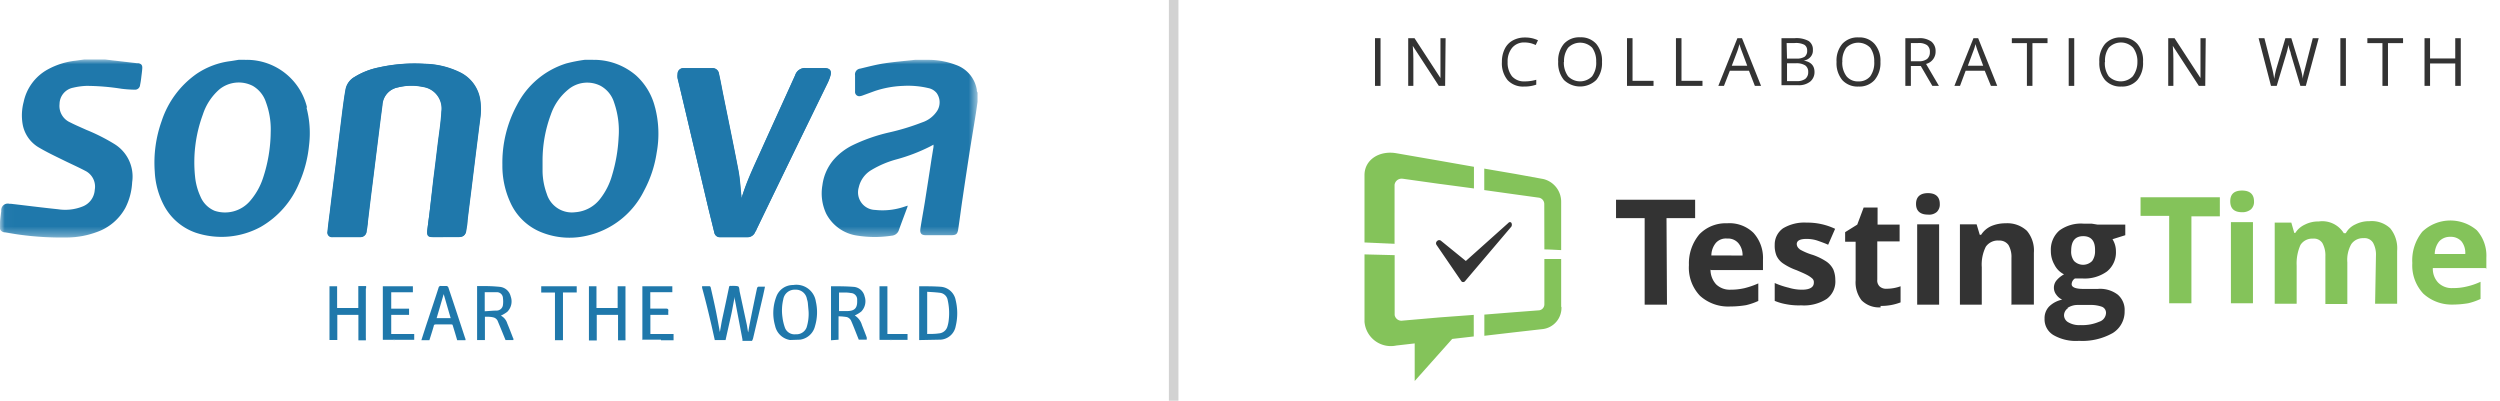 <?xml version="1.0" encoding="UTF-8"?>
<svg id="Ebene_1" data-name="Ebene 1" xmlns="http://www.w3.org/2000/svg" xmlns:xlink="http://www.w3.org/1999/xlink" viewBox="0 0 262 42"><defs><style>.cls-1{fill:#fff;}.cls-1,.cls-5{fill-rule:evenodd;}.cls-2{fill:#333;}.cls-3{fill:#84c35a;}.cls-4{isolation:isolate;}.cls-5{fill:#1f78ab;}.cls-6{mask:url(#mask);}.cls-7{mask:url(#mask-2-2);}.cls-8{fill:none;stroke:#d2d2d2;stroke-linecap:round;}</style><mask id="mask" x="0.02" y="6.23" width="102.43" height="18.64" maskUnits="userSpaceOnUse"><g id="mask-2"><polygon id="path-1" class="cls-1" points="0.02 6.23 102.45 6.23 102.45 24.88 0.02 24.88 0.02 6.23"/></g></mask><mask id="mask-2-2" x="0" y="6.23" width="102.45" height="18.64" maskUnits="userSpaceOnUse"><g id="mask-2-3" data-name="mask-2"><polygon id="path-1-2" data-name="path-1" class="cls-1" points="0.02 6.23 102.45 6.23 102.45 24.88 0.02 24.88 0.02 6.23"/></g></mask></defs><title>header-sonova-desktop_wo-padding_path</title><g id="header-sonova-desktop_wo-padding" data-name="header-sonova-desktop wo-padding"><g id="Group"><g id="testingtime"><g id="TestingTime_Logo-Horizontal_RGB" data-name="TestingTime Logo-Horizontal RGB"><path id="Shape" class="cls-2" d="M203.22,23.51h-2.3v8.42h2.3Zm-44.83.24a.41.41,0,0,0,0-.4.19.19,0,0,0-.3,0h0l-4.47,4L151,25.22a.3.3,0,0,0-.4.05.3.3,0,0,0-.05.4l2.6,3.8a.22.22,0,0,0,.19.09.25.25,0,0,0,.21-.11Zm16.26-.89h3V20.93h-8.29v1.93h3v9.07h2.34Zm4.7,3.91a2.1,2.1,0,0,1,.47-1.31A1.4,1.4,0,0,1,181,25a1.43,1.43,0,0,1,1.17.47,1.92,1.92,0,0,1,.45,1.31Zm0,1.53h5.41V27.22a3.91,3.91,0,0,0-1-2.82,3.6,3.6,0,0,0-2.76-1,3.84,3.84,0,0,0-2.9,1.15A4.73,4.73,0,0,0,177,27.78,4.26,4.26,0,0,0,178.16,31a4.4,4.4,0,0,0,3.16,1.12,10.26,10.26,0,0,0,1.67-.14,6.68,6.68,0,0,0,1.28-.44V29.7a8.58,8.58,0,0,1-1.45.5,6.38,6.38,0,0,1-1.45.16,2.06,2.06,0,0,1-1.52-.56,2.29,2.29,0,0,1-.59-1.53m9.37-2.15a.65.65,0,0,1-.33-.54c0-.36.35-.54,1-.54a3.61,3.61,0,0,1,1.12.16c.4.14.8.28,1.17.45l.73-1.67a6.76,6.76,0,0,0-3-.65,4.33,4.33,0,0,0-2.46.6,2.08,2.08,0,0,0-.87,1.74,2.75,2.75,0,0,0,.19,1.13,2,2,0,0,0,.66.79,6.16,6.16,0,0,0,1.45.73c.44.19.82.35,1.08.49a2.76,2.76,0,0,1,.56.38.52.52,0,0,1,.16.44c0,.47-.42.73-1.24.73a4.8,4.8,0,0,1-1.4-.21,8.35,8.35,0,0,1-1.46-.49v1.87a5.44,5.44,0,0,0,1.2.35,6.8,6.8,0,0,0,1.57.12,4.4,4.4,0,0,0,2.69-.68,2.27,2.27,0,0,0,.89-2,2.85,2.85,0,0,0-.21-1.08,2.2,2.2,0,0,0-.68-.8,6.33,6.33,0,0,0-1.45-.72,6.35,6.35,0,0,1-1.43-.61m8.5,5.95a5.62,5.62,0,0,0,2.11-.37V30a4.27,4.27,0,0,1-1.45.26,1,1,0,0,1-.73-.23.86.86,0,0,1-.26-.73v-4h2.34V23.54h-2.31V21.75h-1.46l-.67,1.79-1.27.79v1h1.1v4.06a3.07,3.07,0,0,0,.63,2.09,2.58,2.58,0,0,0,2,.73m5.88-10a1.09,1.09,0,0,0,.31-.84c0-.73-.42-1.13-1.24-1.13s-1.25.4-1.25,1.13.43,1.12,1.25,1.12a1.22,1.22,0,0,0,.93-.28m7.87,9.71h2.3V26.49a3.2,3.2,0,0,0-.73-2.3,3,3,0,0,0-2.22-.79,3.8,3.8,0,0,0-1.53.3,2.44,2.44,0,0,0-1.05.91h-.14l-.33-1.1h-1.75v8.42h2.29V28a4.18,4.18,0,0,1,.42-2.14,1.53,1.53,0,0,1,1.38-.65,1.15,1.15,0,0,1,1,.47,2.5,2.5,0,0,1,.31,1.36v4.92Zm8.71-5.65a1.74,1.74,0,0,1-.3,1.08,1.33,1.33,0,0,1-1.9,0,1.62,1.62,0,0,1-.3-1.08c0-1,.42-1.52,1.26-1.52s1.27.51,1.24,1.52m-2.88,6a1.88,1.88,0,0,1,1.06-.31H219a3.51,3.51,0,0,1,1.29.19.68.68,0,0,1,.42.66,1,1,0,0,1-.72.91,4.45,4.45,0,0,1-1.95.35,2.27,2.27,0,0,1-1.26-.28.86.86,0,0,1-.47-.72.92.92,0,0,1,.42-.78m6-7.64V23.54h-2.9l-.61-.1c-.28,0-.56,0-.84,0a3.84,3.84,0,0,0-2.56.72,2.66,2.66,0,0,0-.89,2.14,2.86,2.86,0,0,0,.38,1.45,2.22,2.22,0,0,0,1,1,2.75,2.75,0,0,0-.79.64,1.2,1.2,0,0,0,0,1.52,1.48,1.48,0,0,0,.6.49,2.77,2.77,0,0,0-1.38.73,1.76,1.76,0,0,0-.47,1.27,1.92,1.92,0,0,0,.92,1.71,4.69,4.69,0,0,0,2.69.61,6.47,6.47,0,0,0,3.54-.82,2.63,2.63,0,0,0,1.24-2.3,2.1,2.1,0,0,0-.73-1.73,3.06,3.06,0,0,0-2.1-.59h-1.46c-.84,0-1.26-.17-1.26-.49a.73.73,0,0,1,.35-.61h.73a4,4,0,0,0,2.62-.73,2.56,2.56,0,0,0,.94-2.11,2.37,2.37,0,0,0-.36-1.27Z"/><path id="Shape-2" data-name="Shape" class="cls-3" d="M236.11,23.28H233.8v8.5h2.31Zm-85.17-4,3.53.47V17.48l-3.81-.67-4.32-.75c-1.79-.31-3.34.68-3.34,2.29v7.06l3.15.14V19.37a.74.74,0,0,1,.82-.64H147l3.92.55m1.27,16.24,2.26-.26V33l-3.53.26L147,33.6a.72.72,0,0,1-.84-.59V26.74L143,26.66v7.06a2.77,2.77,0,0,0,3.34,2.49l1.92-.22v3.94Zm9.66-9.38c.59,0,1.18.05,1.76.07V21.15a2.44,2.44,0,0,0-1.88-2.39l-2.91-.53-3.27-.56v2.25l3,.42,2.75.38a.68.68,0,0,1,.54.66Zm1.76,6v-5h-1.76v4.76a.63.63,0,0,1-.54.62l-2.75.21-3,.24v2.22l3.27-.38,2.91-.33a2.24,2.24,0,0,0,1.9-2.3m66-9.51h3V20.67h-8.31v1.95h3v9.16h2.33V22.62Zm6.27-.74a1.06,1.06,0,0,0,.31-.83c0-.73-.42-1.13-1.25-1.13s-1.24.37-1.24,1.13.42,1.14,1.24,1.14a1.39,1.39,0,0,0,.94-.31m13,9.9h2.31V26.29a3.31,3.31,0,0,0-.73-2.37,2.84,2.84,0,0,0-2.19-.74,3.13,3.13,0,0,0-1.46.34,2.13,2.13,0,0,0-1,.92h-.21A2.64,2.64,0,0,0,243,23.21a3.05,3.05,0,0,0-1.45.33,2.32,2.32,0,0,0-1,.87h-.11l-.31-1.08h-1.74v8.5h2.3v-4a4.75,4.75,0,0,1,.4-2.16,1.45,1.45,0,0,1,1.3-.66,1.06,1.06,0,0,1,1,.47,2.66,2.66,0,0,1,.31,1.38v5h2.3V27.49a3.32,3.32,0,0,1,.42-1.91,1.48,1.48,0,0,1,1.27-.62,1.05,1.05,0,0,1,1,.47,2.57,2.57,0,0,1,.31,1.38Zm9.45-5.21h-3.2a2.18,2.18,0,0,1,.47-1.33,1.52,1.52,0,0,1,1.15-.47,1.5,1.5,0,0,1,1.18.47,1.94,1.94,0,0,1,.4,1.33m2.21,1.54V27a4,4,0,0,0-1-2.87,4.27,4.27,0,0,0-5.71.15,4.77,4.77,0,0,0-1.05,3.29,4.33,4.33,0,0,0,1.15,3.2A4.39,4.39,0,0,0,257,31.92a10.26,10.26,0,0,0,1.67-.14,6.58,6.58,0,0,0,1.29-.45v-1.8a7,7,0,0,1-1.46.5,5.86,5.86,0,0,1-1.45.16,2,2,0,0,1-1.53-.57,2.12,2.12,0,0,1-.56-1.53h5.52Z"/></g><g id="In-collaboration-wit" class="cls-4"><g class="cls-4"><path class="cls-2" d="M144.1,9V4h.58V9Z"/><path class="cls-2" d="M151.45,9h-.66l-2.73-4.19h0q.06.74.06,1.35V9h-.54V4h.66l2.72,4.18h0c0-.06,0-.26,0-.59s0-.58,0-.72V4h.54Z"/><path class="cls-2" d="M159.78,4.45a1.62,1.62,0,0,0-1.3.55A2.21,2.21,0,0,0,158,6.5,2.3,2.3,0,0,0,158.46,8a1.67,1.67,0,0,0,1.32.53A4.35,4.35,0,0,0,161,8.36v.51a3.7,3.7,0,0,1-1.28.2A2.2,2.2,0,0,1,158,8.4a2.77,2.77,0,0,1-.6-1.91,3,3,0,0,1,.29-1.35,2,2,0,0,1,.83-.89,2.57,2.57,0,0,1,1.29-.32,3.1,3.1,0,0,1,1.37.29l-.24.5A2.64,2.64,0,0,0,159.78,4.45Z"/><path class="cls-2" d="M167.89,6.49a2.78,2.78,0,0,1-.6,1.89,2.44,2.44,0,0,1-3.39,0,2.76,2.76,0,0,1-.6-1.9,2.71,2.71,0,0,1,.6-1.89,2.17,2.17,0,0,1,1.71-.68,2.14,2.14,0,0,1,1.68.69A2.74,2.74,0,0,1,167.89,6.49Zm-4,0A2.42,2.42,0,0,0,164.34,8a1.76,1.76,0,0,0,2.51,0,2.39,2.39,0,0,0,.43-1.55A2.4,2.4,0,0,0,166.86,5a1.77,1.77,0,0,0-2.52,0A2.39,2.39,0,0,0,163.91,6.49Z"/><path class="cls-2" d="M170.51,9V4h.58V8.47h2.2V9Z"/><path class="cls-2" d="M175.64,9V4h.58V8.47h2.2V9Z"/><path class="cls-2" d="M183.91,9l-.62-1.59h-2L180.67,9h-.59l2-5h.48l2,5Zm-.8-2.11-.58-1.55a7.55,7.55,0,0,1-.24-.72,6.88,6.88,0,0,1-.21.72l-.59,1.55Z"/><path class="cls-2" d="M186.7,4h1.41a2.66,2.66,0,0,1,1.44.3,1.06,1.06,0,0,1,.44.94,1,1,0,0,1-.25.73,1.15,1.15,0,0,1-.72.38v0q1.14.19,1.14,1.2a1.28,1.28,0,0,1-.45,1,1.91,1.91,0,0,1-1.27.38H186.7Zm.58,2.14h.95a1.57,1.57,0,0,0,.89-.19.75.75,0,0,0,.27-.65.67.67,0,0,0-.3-.61,1.94,1.94,0,0,0-1-.18h-.85Zm0,.49V8.5h1a1.46,1.46,0,0,0,.91-.23.88.88,0,0,0,.31-.73.79.79,0,0,0-.32-.69,1.71,1.71,0,0,0-.95-.22Z"/><path class="cls-2" d="M197.07,6.49a2.74,2.74,0,0,1-.61,1.89,2.13,2.13,0,0,1-1.69.69,2.16,2.16,0,0,1-1.7-.68,2.76,2.76,0,0,1-.6-1.9,2.71,2.71,0,0,1,.6-1.89,2.17,2.17,0,0,1,1.71-.68,2.11,2.11,0,0,1,1.68.69A2.69,2.69,0,0,1,197.07,6.49Zm-4,0A2.36,2.36,0,0,0,193.52,8a1.53,1.53,0,0,0,1.25.53A1.54,1.54,0,0,0,196,8a2.45,2.45,0,0,0,.42-1.55A2.4,2.4,0,0,0,196,5a1.76,1.76,0,0,0-2.51,0A2.33,2.33,0,0,0,193.08,6.49Z"/><path class="cls-2" d="M200.26,6.92V9h-.58V4h1.37a2.13,2.13,0,0,1,1.36.36,1.26,1.26,0,0,1,.44,1,1.32,1.32,0,0,1-1,1.34L203.2,9h-.69L201.3,6.92Zm0-.5h.8a1.38,1.38,0,0,0,.9-.24.91.91,0,0,0,.29-.73.84.84,0,0,0-.3-.72,1.52,1.52,0,0,0-.93-.22h-.76Z"/><path class="cls-2" d="M208.65,9,208,7.41h-2L205.41,9h-.59l2-5h.49l2,5Zm-.81-2.11-.58-1.55c-.07-.2-.15-.44-.23-.72a5.22,5.22,0,0,1-.22.72l-.58,1.55Z"/><path class="cls-2" d="M213,9h-.58V4.52h-1.58V4h3.74v.52H213Z"/><path class="cls-2" d="M216.8,9V4h.58V9Z"/><path class="cls-2" d="M224.59,6.49A2.74,2.74,0,0,1,224,8.38a2.11,2.11,0,0,1-1.68.69,2.17,2.17,0,0,1-1.71-.68,2.76,2.76,0,0,1-.6-1.9,2.71,2.71,0,0,1,.6-1.89,2.19,2.19,0,0,1,1.71-.68,2.11,2.11,0,0,1,1.68.69A2.69,2.69,0,0,1,224.59,6.49Zm-4,0A2.36,2.36,0,0,0,221,8a1.76,1.76,0,0,0,2.51,0A2.45,2.45,0,0,0,224,6.49,2.4,2.4,0,0,0,223.55,5,1.76,1.76,0,0,0,221,5,2.33,2.33,0,0,0,220.61,6.49Z"/><path class="cls-2" d="M231.11,9h-.67l-2.73-4.19h0q.06.74.06,1.35V9h-.54V4h.66l2.72,4.18h0c0-.06,0-.26,0-.59s0-.58,0-.72V4h.55Z"/><path class="cls-2" d="M241.65,9h-.57l-1-3.35c0-.14-.1-.33-.16-.56a2.6,2.6,0,0,1-.09-.4,7.31,7.31,0,0,1-.24,1L238.6,9H238L236.7,4h.61l.79,3.09a10.76,10.76,0,0,1,.24,1.18A8.44,8.44,0,0,1,238.62,7l.89-3h.62l.94,3.07a8.26,8.26,0,0,1,.27,1.2c0-.33.13-.72.25-1.19L242.38,4H243Z"/><path class="cls-2" d="M245.27,9V4h.58V9Z"/><path class="cls-2" d="M250.26,9h-.58V4.52H248.1V4h3.74v.52h-1.58Z"/><path class="cls-2" d="M257.89,9h-.58V6.65h-2.64V9h-.58V4h.58V6.13h2.64V4h.58Z"/></g></g></g><g id="Sonova_007FBE" data-name="Sonova 007FBE"><path id="Fill-1" class="cls-5" d="M77.71,20.75h0a1.23,1.23,0,0,1,0-.19c-.1-.87-.14-1.76-.3-2.62-.53-2.78-1.11-5.54-1.67-8.32-.12-.63-.24-1.26-.38-1.88a.67.67,0,0,0-.7-.6h-3a.6.6,0,0,0-.63.61,1.71,1.71,0,0,0,0,.45c.44,1.9.89,3.81,1.34,5.71l1.89,8,.6,2.44a.59.59,0,0,0,.6.49l2.84,0a.87.87,0,0,0,.84-.54c0-.09.1-.18.14-.27Q83,16.35,86.77,8.65A4.27,4.27,0,0,0,87,8c.18-.57,0-.87-.63-.87s-1.26,0-1.89,0a1.08,1.08,0,0,0-1.15.75c-1.15,2.55-2.32,5.1-3.47,7.65-.71,1.57-1.47,3.12-2,4.76Zm-30.95,4.1v0h1.3c.48,0,.71-.2.77-.64s.09-.73.14-1.1c.13-1.1.27-2.21.41-3.31l.45-3.65c.16-1.24.31-2.48.47-3.72a6.64,6.64,0,0,0,0-1.94,3.84,3.84,0,0,0-2.21-2.94,8.77,8.77,0,0,0-3.62-.85,17.22,17.22,0,0,0-4.8.38,7.73,7.73,0,0,0-2.54,1,1.9,1.9,0,0,0-.92,1.26c-.14.76-.24,1.53-.34,2.29l-.45,3.63c-.15,1.24-.3,2.48-.46,3.72s-.28,2.21-.41,3.31c-.09.66-.17,1.33-.24,2a.48.48,0,0,0,.52.57c1,0,1.94,0,2.91,0a.64.64,0,0,0,.65-.59c0-.32.09-.65.13-1,.16-1.34.32-2.68.49-4s.34-2.67.5-4,.35-2.84.54-4.25a2,2,0,0,1,1.62-1.85,5.83,5.83,0,0,1,2.66-.05,2.28,2.28,0,0,1,1.92,2.57c-.06,1.15-.25,2.3-.39,3.44s-.29,2.42-.45,3.63L45,22.42c-.08.6-.16,1.2-.23,1.8,0,.39.13.61.51.62s1,0,1.48,0Z"/><g id="Group-5"><g class="cls-6"><path id="Fill-2" class="cls-5" d="M102.45,10.66c-.06.39-.11.78-.17,1.17-.22,1.39-.46,2.79-.68,4.18-.24,1.57-.48,3.14-.71,4.71-.17,1.1-.3,2.21-.47,3.3-.08.51-.21.62-.72.63-.89,0-1.78,0-2.67,0-.49,0-.64-.21-.57-.7.14-.92.31-1.83.46-2.75.24-1.53.48-3.05.71-4.58.07-.4.13-.81.2-1.22,0-.07,0-.14,0-.24l-.35.19A18.62,18.62,0,0,1,94,16.69a10.38,10.38,0,0,0-2.68,1.13A2.82,2.82,0,0,0,90,19.63,1.84,1.84,0,0,0,91.71,22a7.07,7.07,0,0,0,2.89-.28l.53-.17a1.62,1.62,0,0,1-.06.22c-.29.78-.58,1.54-.86,2.32a.85.85,0,0,1-.76.61,11.49,11.49,0,0,1-3.56,0,4.35,4.35,0,0,1-3.3-2.3,5,5,0,0,1-.4-3,5.12,5.12,0,0,1,1.14-2.62,6.41,6.41,0,0,1,2-1.55,18,18,0,0,1,3.85-1.35,24.5,24.5,0,0,0,3.45-1.05,3,3,0,0,0,1.59-1.22,1.68,1.68,0,0,0-.06-1.86,1.51,1.51,0,0,0-.88-.52A9.23,9.23,0,0,0,94.65,9a10.52,10.52,0,0,0-3,.55L90.42,10a1.17,1.17,0,0,1-.25.07.45.45,0,0,1-.56-.49V7.9a.61.61,0,0,1,.55-.71c.83-.2,1.66-.42,2.51-.55,1.07-.16,2.15-.25,3.23-.37h1.43a8.08,8.08,0,0,1,2.84.53,3.33,3.33,0,0,1,2.2,2.6c0,.1,0,.2.08.3v1"/></g><g class="cls-7"><path id="Fill-4" class="cls-5" d="M11,6.23l.74.09,2.58.3.19,0c.31.08.42.21.4.54s-.07.66-.11,1-.07.5-.12.75a.53.53,0,0,1-.56.49,13,13,0,0,1-1.4-.1A24,24,0,0,0,9.06,9a7.16,7.16,0,0,0-1.39.19A1.76,1.76,0,0,0,6.24,10.9a1.88,1.88,0,0,0,1.1,1.92c.56.29,1.14.53,1.71.79A19.89,19.89,0,0,1,12,15.1a4,4,0,0,1,1.85,4,6.59,6.59,0,0,1-.71,2.68,5.45,5.45,0,0,1-3,2.54,9.15,9.15,0,0,1-3,.57,32.57,32.57,0,0,1-5.13-.3c-.5-.07-1-.16-1.48-.24A.55.55,0,0,1,0,24v-.52s0-.06,0-.09c0-.43.09-.86.13-1.29A.69.69,0,0,1,1,21.36l.17,0c1.64.19,3.28.4,4.92.57a4.9,4.9,0,0,0,2.54-.28A2,2,0,0,0,9.93,19.9a1.85,1.85,0,0,0-1-2c-.74-.39-1.51-.73-2.26-1.1S5,16,4.13,15.49A3.53,3.53,0,0,1,2.37,13a5.5,5.5,0,0,1,.11-2.32A5.07,5.07,0,0,1,5,7.28a7.87,7.87,0,0,1,2.91-.92l.93-.13H11"/></g></g><path id="Fill-6" class="cls-5" d="M74.91,35.64l-.33-1.48c-.31-1.33-.63-2.66-1-4,0-.05,0-.09,0-.17h.77a.17.17,0,0,1,.13.13c.18.78.36,1.56.52,2.34s.3,1.56.44,2.34c.08-.4.14-.81.22-1.22.25-1.15.5-2.31.74-3.47,0-.11.08-.16.19-.15a.75.75,0,0,0,.15,0c.21,0,.47,0,.61.05s.13.37.17.56L78.26,34c.06.27.08.55.15.84.06-.34.11-.68.18-1,.24-1.22.49-2.43.75-3.65a.23.23,0,0,1,.15-.15c.21,0,.43,0,.68,0-.06.32-.13.61-.19.9-.35,1.51-.7,3-1.06,4.53a1.12,1.12,0,0,1-.11.25h-1l0-.15L77,31.32c0-.07,0-.14,0-.21-.13.59-.22,1.17-.34,1.74-.2.93-.42,1.86-.62,2.79h-1"/><path id="Fill-7" class="cls-5" d="M97.17,30.58V35c.42,0,.82,0,1.22-.06a1,1,0,0,0,.88-.66,3.44,3.44,0,0,0,.16-.76,6.19,6.19,0,0,0-.11-2.06.92.92,0,0,0-.78-.77C98.09,30.63,97.64,30.61,97.17,30.58Zm-.84,5.06V30l0,0c.74,0,1.48,0,2.22.05a1.72,1.72,0,0,1,1.61,1.44,5.78,5.78,0,0,1,0,2.68,1.72,1.72,0,0,1-1.64,1.43.53.53,0,0,0-.16,0Z"/><path id="Fill-8" class="cls-5" d="M87.93,30.66V32.6h.82c.83,0,1.12-.32,1.08-1.15v0a.68.68,0,0,0-.66-.74C88.76,30.63,88.35,30.66,87.93,30.66Zm-.84,5V30s0,0,0,0c.78,0,1.56,0,2.34.06a1.27,1.27,0,0,1,1.18,1,1.55,1.55,0,0,1-.35,1.59,3.32,3.32,0,0,1-.68.41,1.74,1.74,0,0,1,.75,1c.17.43.34.86.5,1.29a1,1,0,0,1,0,.25H90c-.27-.67-.52-1.34-.81-2a.75.75,0,0,0-.43-.37,6,6,0,0,0-.88-.08v2.45Z"/><path id="Fill-9" class="cls-5" d="M84.74,32.63l-.08-.89a1.75,1.75,0,0,0-.09-.38,1.17,1.17,0,0,0-1.23-1,1.2,1.2,0,0,0-1.25,1A5,5,0,0,0,82,33.23a5.13,5.13,0,0,0,.26,1.11,1.07,1.07,0,0,0,1.14.69,1.13,1.13,0,0,0,1.13-.71A4.73,4.73,0,0,0,84.74,32.63Zm-1.85,3-.11,0a1.91,1.91,0,0,1-1.55-1.49,4.79,4.79,0,0,1,.11-3,1.86,1.86,0,0,1,1.79-1.27A2.06,2.06,0,0,1,85.5,31.6a5.05,5.05,0,0,1-.09,2.59,1.87,1.87,0,0,1-1.59,1.41s0,0-.07,0Z"/><path id="Fill-10" class="cls-5" d="M61.72,35.64V30h.79v2.28h2.22V30h.82a1.7,1.7,0,0,1,0,.22c0,1.73,0,3.46,0,5.2a2.17,2.17,0,0,1,0,.25h-.78V33H62.54v2.68h-.82"/><path id="Fill-11" class="cls-5" d="M40.12,35.64c0-.09,0-.17,0-.26,0-1.71,0-3.41,0-5.12V30h3.15v.63H41v1.72h1.87V33H41v2h2.41l0,.05v.56h-2a.93.93,0,0,0-.23,0H40.12"/><path id="Fill-12" class="cls-5" d="M58.16,35.64a1.11,1.11,0,0,0,0-.17c0-1.56,0-3.11,0-4.66,0,0,0-.09,0-.15H56.72V30h3.72v.65H59a.93.93,0,0,0,0,.14l0,4.75s0,.07,0,.11h-.87"/><path id="Fill-13" class="cls-5" d="M92.17,35.64a2.28,2.28,0,0,0,0-.26c0-1.7,0-3.41,0-5.11V30H93v5h2.11v.62H93.48a.93.93,0,0,0-.23,0H92.17"/><path id="Fill-14" class="cls-5" d="M38.37,30.21c0-.08,0-.16,0-.23h-.82v2.3H35.33V30h-.8v5.63h.82V33h2.21v2.67h.78a1.09,1.09,0,0,0,0-.25c0-1.73,0-3.46,0-5.18"/><path id="Fill-15" class="cls-5" d="M41.2,35.64a.93.93,0,0,1,.23,0h2v0H41.2"/><path id="Fill-16" class="cls-5" d="M67.32,35.64v-.06l.26,0h1.69v0h-2"/><path id="Fill-17" class="cls-5" d="M93.25,35.64a.93.93,0,0,1,.23,0h1.63v0H93.25"/><path id="Fill-18" class="cls-5" d="M97.33,6.23v0H95.9v0h1.43"/><path id="Fill-19" class="cls-5" d="M46.76,24.85c-.5,0-1,0-1.48,0s-.55-.23-.51-.62c.07-.6.15-1.2.23-1.8l.45-3.68q.24-1.81.45-3.63c.14-1.14.33-2.29.39-3.44A2.28,2.28,0,0,0,44.37,9.1a5.83,5.83,0,0,0-2.66.05A2,2,0,0,0,40.09,11c-.19,1.41-.36,2.83-.54,4.25s-.33,2.66-.5,4-.33,2.68-.49,4c0,.33-.08.66-.13,1a.64.64,0,0,1-.65.59c-1,0-1.94,0-2.91,0a.48.48,0,0,1-.52-.57c.07-.67.15-1.34.24-2,.13-1.1.27-2.21.41-3.31s.31-2.48.46-3.72l.45-3.63c.1-.76.2-1.53.34-2.29a1.9,1.9,0,0,1,.92-1.26,7.73,7.73,0,0,1,2.54-1,17.22,17.22,0,0,1,4.8-.38,8.77,8.77,0,0,1,3.62.85,3.84,3.84,0,0,1,2.21,2.94,6.64,6.64,0,0,1,0,1.94c-.16,1.24-.31,2.48-.47,3.72l-.45,3.65c-.14,1.1-.28,2.21-.41,3.31,0,.37-.09.73-.14,1.1s-.29.63-.77.64h-1.3v0"/><path id="Fill-20" class="cls-5" d="M77.71,20.75l.16-.45c.56-1.64,1.32-3.19,2-4.76,1.15-2.55,2.32-5.1,3.47-7.65a1.08,1.08,0,0,1,1.15-.75c.63,0,1.26,0,1.89,0s.81.3.63.87a4.27,4.27,0,0,1-.27.63Q83,16.35,79.28,24.06c0,.09-.09.18-.14.27a.87.87,0,0,1-.84.54l-2.84,0a.59.59,0,0,1-.6-.49l-.6-2.44-1.89-8C71.92,12,71.47,10.1,71,8.2a1.71,1.71,0,0,1,0-.45.6.6,0,0,1,.63-.61h3a.67.67,0,0,1,.7.6c.14.62.26,1.25.38,1.88.56,2.78,1.14,5.54,1.67,8.32.16.86.2,1.75.3,2.62a1.23,1.23,0,0,0,0,.19h0"/><path id="Fill-21" class="cls-5" d="M69.27,35.6H67.58l-.26,0V30h3.14v.62H68.15v1.72c.56,0,1.1,0,1.64,0,.2,0,.27.06.25.26a2.66,2.66,0,0,0,0,.4H68.16v2h2.43v.66H69.27"/><path id="Fill-22" class="cls-5" d="M43.41,35l0-.05,0,.05"/><path id="Fill-23" class="cls-5" d="M27.55,18.7a7,7,0,0,1-1.37,2.39,3.46,3.46,0,0,1-3.69,1A2.77,2.77,0,0,1,21,20.58a6.48,6.48,0,0,1-.56-2.1A14.45,14.45,0,0,1,21.26,12,5.91,5.91,0,0,1,23,9.36,3.22,3.22,0,0,1,26.49,9a3.08,3.08,0,0,1,1.39,1.74,8.17,8.17,0,0,1,.49,3.1A15.7,15.7,0,0,1,27.55,18.7Zm4.63-7.43a6.5,6.5,0,0,0-6.3-5,.65.65,0,0,1-.2,0H25l-.8.13A8.15,8.15,0,0,0,20.6,7.74a9.75,9.75,0,0,0-3.66,4.95A12.93,12.93,0,0,0,16.22,18a8.43,8.43,0,0,0,1,3.6,6,6,0,0,0,3.3,2.79,8.59,8.59,0,0,0,6.82-.62,9.44,9.44,0,0,0,4-4.56,12.82,12.82,0,0,0,1.05-4,10.41,10.41,0,0,0-.27-3.93Z"/><path id="Fill-24" class="cls-5" d="M64.83,14.41a16.43,16.43,0,0,1-.68,3.94,7.18,7.18,0,0,1-1.27,2.51,3.62,3.62,0,0,1-2.58,1.38,2.75,2.75,0,0,1-3-1.93A7.23,7.23,0,0,1,56.86,18c0-.39,0-.78,0-1.17A13.82,13.82,0,0,1,57.73,12a5.81,5.81,0,0,1,1.79-2.59,3.09,3.09,0,0,1,3.41-.42,3,3,0,0,1,1.43,1.76A9,9,0,0,1,64.83,14.41Zm3.82-3.14a6.65,6.65,0,0,0-2-3.37,6.8,6.8,0,0,0-4.29-1.63.79.79,0,0,1-.2,0h-.69l-.2,0a16.05,16.05,0,0,0-1.93.38A8.73,8.73,0,0,0,54.18,11a12.69,12.69,0,0,0-1.53,6.28,9.19,9.19,0,0,0,.83,3.93,6,6,0,0,0,3.3,3.15,7.92,7.92,0,0,0,4.64.36A8.84,8.84,0,0,0,67.49,20a12.25,12.25,0,0,0,1.33-4,11,11,0,0,0-.17-4.75Z"/><path id="Fill-25" class="cls-5" d="M52.05,32.55c-.4,0-.81.05-1.25.07v-2c.44,0,.86,0,1.28,0a.64.64,0,0,1,.63.63,2.8,2.8,0,0,1,0,.71A.67.67,0,0,1,52.05,32.55Zm1.73,2.91c-.2-.52-.4-1.05-.62-1.57a1.35,1.35,0,0,0-.67-.81,3.71,3.71,0,0,0,.67-.4,1.54,1.54,0,0,0,.36-1.62,1.3,1.3,0,0,0-1.16-1,16,16,0,0,0-1.7-.08H50v.3c0,1.7,0,3.4,0,5.1,0,.09,0,.17,0,.26h.82c0-.71,0-1.43,0-2.14v-.31c.31,0,.62,0,.91.08a.67.67,0,0,1,.46.45c.24.57.47,1.13.7,1.7l.09.22h.82a.54.54,0,0,0,0-.18Z"/><path id="Fill-26" class="cls-5" d="M45.76,33.34c.25-.84.49-1.67.74-2.52.24.84.48,1.67.73,2.52Zm3,2.14q-.88-2.7-1.78-5.38a.27.27,0,0,0-.18-.13c-.19,0-.38,0-.56,0a.23.23,0,0,0-.28.19c-.36,1.13-.74,2.25-1.11,3.37-.24.71-.46,1.41-.69,2.12H45c.16-.5.32-1,.46-1.49,0-.13.1-.16.23-.16h1.58c.06,0,.16,0,.17.08.16.52.31,1,.47,1.57h.87a.43.43,0,0,0,0-.16Z"/></g><line id="separation-line" class="cls-8" x1="123" x2="123" y2="42"/></g></g></svg>